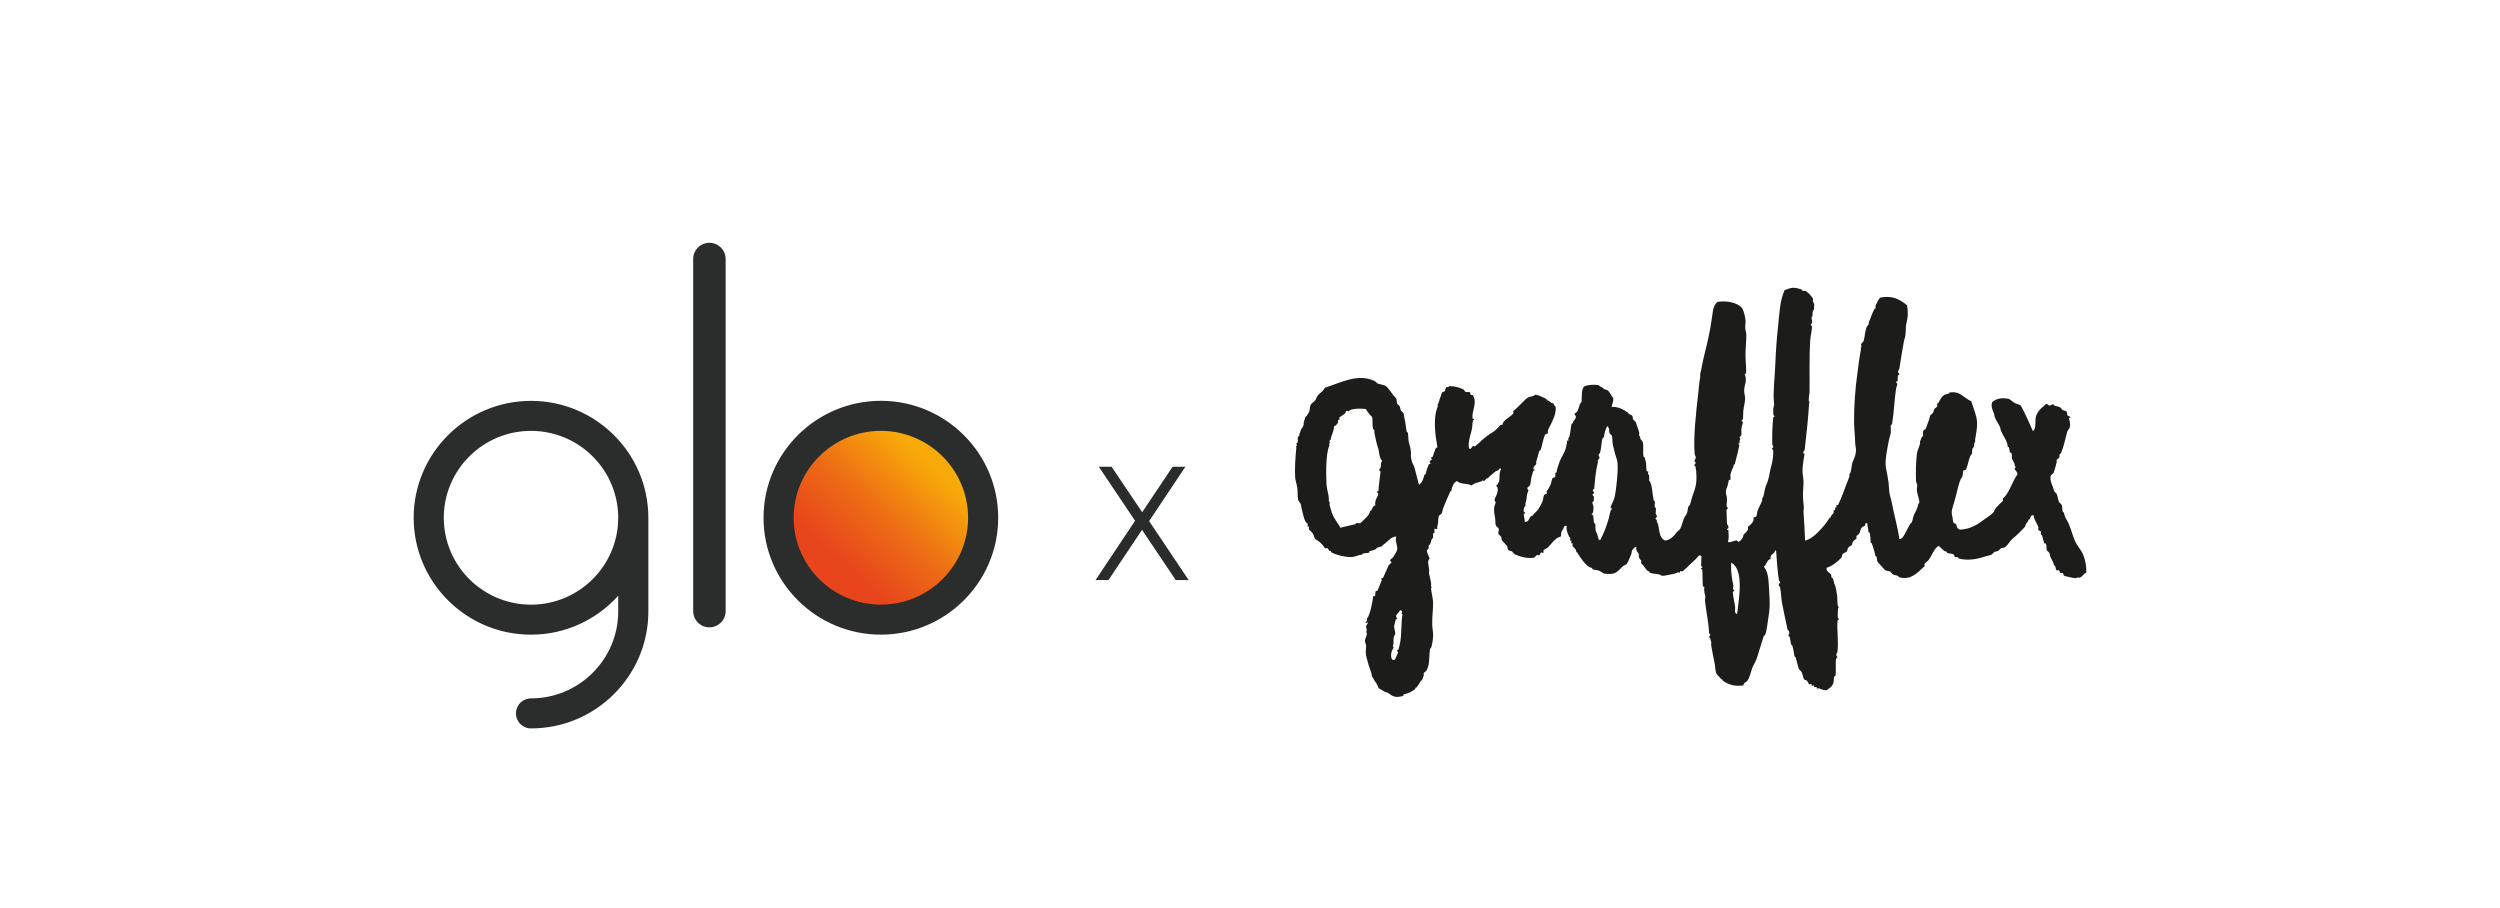 <svg width="556" height="202" viewBox="0 0 556 202" fill="none" xmlns="http://www.w3.org/2000/svg">
<mask id="mask0_2504_1733" style="mask-type:alpha" maskUnits="userSpaceOnUse" x="0" y="0" width="556" height="202">
<rect width="556" height="202" fill="white"/>
</mask>
<g mask="url(#mask0_2504_1733)">
<path d="M264.354 129H261.474L253.986 117.84L246.534 129H243.654L252.438 115.824L244.374 103.8H247.218L254.022 113.916L260.79 103.8H263.634L255.57 115.896L264.354 129Z" fill="#2A2C2C"/>
<path d="M215.651 113.874C215.64 113.842 215.635 113.815 215.624 113.783C215.635 113.148 215.533 112.512 215.426 111.887C214.52 106.776 212.028 102.606 207.923 99.407C206.492 98.296 204.943 97.372 203.228 96.752C202.761 96.512 202.274 96.336 201.759 96.224C201.555 96.122 201.352 96.047 201.121 96.042C200.955 95.935 200.762 95.919 200.575 95.882C200.221 95.893 199.926 95.642 199.572 95.674C199.278 95.567 198.972 95.529 198.661 95.508C198.57 95.508 198.479 95.497 198.388 95.492C198.174 95.465 197.959 95.433 197.75 95.407C197.482 95.348 197.209 95.305 196.936 95.332C196.78 95.321 196.63 95.311 196.48 95.3C196.48 95.273 196.475 95.246 196.48 95.22H195.108C195.108 95.22 195.108 95.273 195.108 95.3C195.081 95.311 195.049 95.316 195.022 95.326C194.652 95.305 194.283 95.305 193.924 95.407C193.527 95.46 193.125 95.455 192.734 95.54C192.675 95.54 192.616 95.556 192.552 95.583C192.332 95.567 192.123 95.61 191.919 95.69C191.539 95.727 191.169 95.807 190.81 95.946C190.493 95.983 190.188 96.064 189.904 96.202C189.427 96.304 188.971 96.459 188.543 96.678C188.092 96.8 187.669 96.987 187.267 97.222C186.892 97.34 186.554 97.527 186.233 97.751C186.093 97.762 185.986 97.842 185.89 97.927C185.82 97.943 185.74 97.933 185.707 98.023C185.616 98.088 185.52 98.152 185.429 98.21C185.311 98.232 185.214 98.29 185.145 98.387C185.118 98.381 185.096 98.387 185.075 98.403C184.952 98.488 184.834 98.579 184.711 98.664C184.673 98.691 184.636 98.718 184.598 98.744C184.48 98.766 184.394 98.83 184.325 98.926C184.196 98.921 184.126 99.001 184.062 99.097C183.703 99.337 183.349 99.588 183.049 99.898C182.647 100.165 182.315 100.512 181.972 100.843C181.763 101.057 181.554 101.27 181.345 101.484C181.27 101.57 181.195 101.655 181.12 101.74C181.039 101.772 180.98 101.831 180.959 101.917C180.728 102.093 180.525 102.296 180.402 102.563C180.091 102.862 179.855 103.214 179.619 103.572C179.233 104.053 178.896 104.571 178.611 105.121C178.311 105.548 178.086 106.013 177.883 106.483C177.674 106.825 177.523 107.188 177.389 107.567C177.223 107.85 177.127 108.165 177.046 108.485C176.854 108.918 176.72 109.367 176.612 109.826C176.575 109.842 176.537 109.863 176.494 109.895C176.312 110.216 176.28 110.584 176.184 110.937C175.937 111.861 175.969 112.822 175.851 113.762V114.034V116.218V116.491C175.942 116.982 175.905 117.479 175.969 117.97C176.243 120.047 176.88 122.018 177.797 123.898C179.062 126.504 180.862 128.694 183.087 130.541C185.482 132.523 188.216 133.821 191.233 134.558C192.15 134.782 193.087 134.841 194.015 134.958H194.652H195.381H196.201H196.839H197.295H197.386C197.729 134.782 198.125 134.867 198.479 134.755C199.004 134.712 199.519 134.616 200.033 134.483C200.66 134.365 201.277 134.221 201.872 133.981C202.279 133.895 202.665 133.746 203.045 133.575C203.26 133.484 203.474 133.399 203.689 133.308C203.748 133.281 203.812 133.249 203.871 133.222C204.048 133.18 204.225 133.137 204.326 132.966C204.632 132.902 204.878 132.72 205.141 132.576C205.58 132.448 205.945 132.17 206.325 131.925C206.69 131.732 207.033 131.508 207.338 131.236C207.515 131.204 207.537 130.99 207.697 130.942C207.789 130.878 207.88 130.814 207.971 130.75C208.024 130.766 208.057 130.739 208.067 130.691V130.686C208.067 130.686 208.067 130.686 208.067 130.691C208.153 130.622 208.244 130.552 208.33 130.488C208.394 130.408 208.459 130.328 208.523 130.242C208.592 130.232 208.673 130.253 208.71 130.162C208.764 130.114 208.818 130.061 208.877 130.013C208.968 129.991 209.027 129.938 209.064 129.858C209.252 129.799 209.252 129.559 209.429 129.484C209.734 129.313 209.959 129.057 210.163 128.779C210.554 128.453 210.87 128.064 211.16 127.647C211.497 127.337 211.765 126.969 211.98 126.568C212.274 126.29 212.462 125.943 212.655 125.596C212.832 125.377 212.982 125.137 213.084 124.87C213.271 124.608 213.432 124.336 213.529 124.026C213.732 123.722 213.893 123.396 213.99 123.043C214.209 122.675 214.359 122.274 214.467 121.858C214.665 121.554 214.676 121.18 214.799 120.849C214.863 120.614 214.927 120.373 214.992 120.138C215.099 119.903 215.169 119.663 215.169 119.401C215.335 119.182 215.211 118.894 215.329 118.664C215.329 118.606 215.34 118.547 215.345 118.488C215.469 118.162 215.485 117.821 215.512 117.479C215.549 117.148 215.635 116.817 215.603 116.48C215.613 116.421 215.624 116.363 215.635 116.304H215.672H215.71V115.85V113.847C215.71 113.847 215.656 113.847 215.63 113.847L215.651 113.874ZM215.619 115.882C215.619 115.877 215.619 115.866 215.619 115.855C215.624 115.861 215.63 115.871 215.64 115.877H215.624L215.619 115.882Z" fill="url(#paint0_linear_2504_1733)"/>
<path d="M161.384 135.912V57.599C161.384 55.613 159.771 54 157.766 54C155.762 54 154.165 55.613 154.165 57.599V135.912C154.165 137.909 155.778 139.522 157.766 139.522C159.755 139.522 161.384 137.904 161.384 135.912Z" fill="#2B2D2D"/>
<path d="M118.095 134.475C107.403 134.475 98.699 125.808 98.699 115.154C98.699 104.499 107.403 95.826 118.095 95.826C128.788 95.826 137.491 104.499 137.491 115.154C137.491 125.808 128.793 134.475 118.095 134.475ZM144.191 115.154C144.191 100.814 132.486 89.151 118.095 89.151C103.705 89.151 92 100.814 92 115.154C92 129.493 103.705 141.151 118.095 141.151C125.797 141.151 132.705 137.797 137.491 132.494V135.992C137.491 146.646 128.788 155.319 118.095 155.319C116.241 155.319 114.746 156.814 114.746 158.657C114.746 160.499 116.241 162 118.095 162C132.486 162 144.196 150.331 144.196 135.992V115.154H144.191Z" fill="#2B2D2D"/>
<path d="M195.905 134.47C185.212 134.47 176.509 125.797 176.509 115.148C176.509 104.499 185.207 95.821 195.905 95.821C206.602 95.821 215.301 104.494 215.301 115.148C215.301 125.802 206.602 134.47 195.905 134.47ZM195.905 89.14C181.514 89.14 169.809 100.804 169.809 115.148C169.809 129.493 181.514 141.146 195.905 141.146C210.295 141.146 222 129.487 222 115.148C222 100.809 210.295 89.14 195.905 89.14Z" fill="#2B2D2D"/>
<path fill-rule="evenodd" clip-rule="evenodd" d="M310.475 119.31C309.143 119.481 308.58 120.584 307.502 121.251C307.348 121.357 307.547 121.522 307.208 121.527C307.208 121.527 306.395 121.733 306.34 121.788C305.941 122.049 306.076 122.195 305.427 122.35C305.447 122.35 304.559 122.576 304.559 122.591C304.529 122.621 304.569 122.862 304.549 122.887C304.051 123.052 303.527 122.977 303.073 123.118C302.973 123.133 303.063 123.388 302.769 123.388C302.07 123.398 301.437 123.885 300.429 123.89C299.058 123.89 297.257 123.454 296.105 122.852C295.975 122.766 296.16 122.561 295.815 122.546C295.456 122.511 295.476 122.089 295.277 121.944C295.187 121.858 294.778 122.009 294.693 121.924C294.334 121.422 293.96 120.93 293.306 120.409C293.047 120.193 292.643 120.037 292.443 119.787C292.259 119.536 292.229 119.034 291.915 118.588C291.695 118.247 291.286 118.026 291.097 117.69C291.012 117.569 291.196 117.173 291.107 117.108C291.057 117.073 290.817 117.128 290.802 117.098C290.762 116.987 290.892 116.566 290.832 116.496C290.568 116.265 290.473 116.235 290.289 115.889C289.994 115.417 289.8 114.218 289.52 113.245C289.416 112.974 289.406 112.448 289.256 112.056C289.126 111.685 288.782 111.565 288.697 111.153C288.523 110.26 288.652 109.428 288.523 108.525C288.403 107.712 288.069 106.799 288.044 106.147C287.914 104.276 288.094 101.712 288.293 99.731C288.293 99.656 288.253 99.199 288.313 99.154C288.692 98.858 288.253 99.034 288.338 98.557C288.338 98.557 288.603 98.492 288.633 98.276C288.648 97.925 288.578 97.469 288.682 97.118C288.682 97.062 288.947 97.102 288.962 96.842C288.982 96.766 288.957 96.626 288.982 96.551C289.101 96.255 289.186 96.084 289.296 95.668C289.381 95.372 289.76 95.066 289.924 94.529C289.979 94.353 289.9 94.138 289.954 93.952C290.019 93.681 290.149 93.23 290.304 92.803C290.368 92.532 290.533 92.643 290.593 92.522C290.757 92.141 291.082 91.9 291.226 91.374C291.346 90.902 291.201 90.521 291.571 89.934C291.71 89.663 292.279 89.347 292.463 89.081C292.763 88.695 292.842 88.228 293.082 87.948C293.601 87.325 294.404 86.954 294.613 86.247C297.93 85.209 301.846 83.036 305.427 84.622C305.612 84.677 305.816 84.797 306.001 84.943C306.066 84.978 306.3 85.249 306.28 85.249C306.934 85.535 307.792 85.535 308.28 85.906C308.65 86.157 309.473 87.381 309.961 88.013C310.086 88.178 310.4 88.429 310.49 88.625C310.73 88.971 310.535 89.407 310.745 89.788C310.889 90.019 311.154 90.115 311.303 90.4C311.428 90.651 311.408 90.967 311.563 91.293C311.632 91.449 312.076 91.755 312.136 91.885C312.281 92.362 312.256 92.713 312.356 93.074C312.6 93.802 312.6 94.83 312.85 96.019C312.85 96.019 313.089 96.129 313.114 96.315C313.239 96.892 313.159 97.569 313.328 98.367C313.378 98.637 313.493 98.878 313.583 99.249C313.663 99.576 313.777 100.077 313.807 101.025C313.807 101.201 313.752 101.422 313.787 101.602C313.852 101.893 313.907 102.355 314.027 102.781C314.087 102.947 314.451 103.513 314.58 103.99C314.935 105.344 315.244 106.598 315.578 107.817C316.476 107.231 316.546 106.212 316.84 105.525C316.89 105.405 317.119 105.565 317.139 105.254C317.189 104.632 317.464 104.045 317.793 103.232C317.783 103.258 318.321 103.122 318.107 102.952C317.533 102.47 318.666 102.319 318.426 102.079C317.813 101.547 318.681 101.988 318.755 101.226C318.755 101.106 318.965 100.569 319.07 100.353C319.254 99.937 319.189 99.555 319.688 99.5C319.214 96.826 318.651 93.064 319.738 90.456C319.788 90.345 319.688 89.924 319.768 89.864C320.052 89.643 320.047 88.906 320.416 88.143C320.471 87.993 320.581 87.446 320.751 87.27C320.86 87.11 321.215 87.12 321.309 86.999C321.529 86.739 321.414 86.312 321.648 86.136C321.828 85.986 322.287 86.247 322.242 85.876C323.549 85.851 324.452 86.157 325.409 86.573C325.554 86.628 325.853 87.135 325.958 87.185C326.213 87.275 326.622 87.09 326.841 87.215C327.001 87.3 326.981 87.697 327.11 87.807C327.295 87.942 327.739 87.727 327.659 88.123C328.542 89.849 327.335 91.138 327.47 93.069C327.47 93.024 327.968 93.235 327.784 93.375C327.405 93.641 327.534 94.118 327.395 95.111C327.21 96.52 326.487 97.85 326.671 99.475C326.861 100.458 327.405 99.29 327.554 99.224C327.659 99.169 328.033 99.335 328.128 99.244C328.372 98.969 328.427 98.893 328.727 98.678C329.051 98.467 329.29 98.121 329.634 97.835C330.193 97.378 330.667 96.992 331.435 96.45C331.719 96.255 332.044 96.134 332.323 95.903C332.667 95.612 332.936 95.306 333.226 95.056C333.485 94.84 333.545 94.379 334.139 94.509C334.233 93.375 335.75 92.909 336.548 91.976C336.618 91.875 336.463 91.464 336.578 91.394C337.146 90.967 337.969 90.12 338.663 89.432C339.69 88.429 339.561 88.374 341.052 88.058C341.172 88.033 341.441 87.777 341.356 87.777C342.06 87.807 343.092 88.289 343.93 88.75C344.08 88.845 343.885 89.021 344.219 89.061C344.633 89.106 344.828 89.648 345.357 89.693C345.691 89.698 345.521 90.325 345.905 90.295C346.1 90.852 345.95 91.519 345.841 92.051C345.686 92.773 345.427 93.139 345.192 93.766C344.913 94.484 344.454 95.096 344.239 95.783C344.214 95.934 344.309 96.24 344.214 96.36C344.155 96.48 343.666 96.561 343.636 96.636C343.162 97.694 343.017 98.948 342.628 100.092C342.628 100.147 342.389 100.193 342.304 100.378C342.119 101.06 341.95 101.803 341.656 102.691C341.611 102.791 341.705 103.222 341.641 103.263C341.416 103.448 341.047 103.804 341.022 104.13C340.977 104.472 341.276 104.326 341.286 104.436C341.361 104.798 341.012 104.587 341.002 104.717C340.872 105.164 340.763 105.47 340.663 105.861C340.458 106.583 340.458 107.276 340.284 107.893C340.254 108.033 339.7 108.404 339.69 108.47C339.62 108.801 339.95 109.062 339.95 109.062C339.89 109.312 339.695 109.528 339.63 109.934C339.486 110.737 339.521 111.168 339.256 111.961C339.226 112.051 339.296 112.483 339.241 112.538C338.927 112.749 338.862 113.145 338.887 113.707C338.917 113.988 339.186 113.917 339.186 114.003C339.226 114.294 338.862 114.254 338.872 114.284C338.902 114.961 339.132 115.442 339.102 116.049C340.259 116.19 339.925 114.74 340.887 114.665C341.142 114.143 341.695 113.857 342.114 113.255C342.289 112.974 342.813 112.122 343.047 111.525C343.222 111.098 343.212 110.486 343.396 110.085C343.471 109.909 343.89 109.934 343.985 109.804C344.055 109.699 343.9 109.297 344.01 109.212C344.15 109.117 344.768 108.068 344.948 107.491C345.062 107.075 345.077 106.759 345.277 106.358C345.357 106.207 345.811 106.182 345.88 106.062C346 105.831 345.806 105.45 345.905 105.209C345.95 105.089 346.165 105.219 346.21 104.913C346.275 104.311 346.534 103.538 346.878 102.61C347.217 101.738 347.806 100.9 348.135 100.027C348.275 99.641 348.33 99.009 348.484 98.572C348.544 98.482 348.439 98.046 348.504 97.99C348.559 97.97 348.779 98.046 348.808 98.01C348.848 97.9 348.739 97.499 348.828 97.424C349.267 97.107 349.247 95.306 349.512 94.238C349.552 94.163 349.811 94.228 349.831 93.957C349.866 93.466 350.559 93.32 350.469 92.527C350.469 92.462 350.036 92.166 350.205 91.925C351.238 91.655 351.013 89.969 351.746 89.362C351.831 88.028 351.642 86.372 352.46 85.861C353.343 85.565 354.719 85.459 355.682 85.71C355.722 85.71 355.712 85.971 355.941 86.001C356.39 86.036 356.56 86.583 357.079 86.643C357.917 86.708 358.131 87.857 358.765 88.464C358.894 89.412 358.52 89.799 358.405 90.501C359.837 90.39 361.009 91.048 362.127 91.81C362.286 91.905 362.062 92.081 362.396 92.116C362.471 92.116 362.945 92.377 362.99 92.437C363.199 92.688 363.054 93.019 363.234 93.31C363.399 93.561 363.648 93.586 363.808 93.922C363.982 94.358 364.132 94.925 364.311 95.407C364.441 95.693 364.481 95.888 364.576 96.29C364.606 96.4 364.481 96.822 364.546 96.872C364.785 97.067 364.75 97.118 364.805 97.469C364.895 97.85 365.259 97.97 365.369 98.367C365.578 99.32 365.324 100.514 365.528 101.577C365.558 101.647 365.808 101.632 365.813 101.883C365.823 102.054 365.977 102.505 366.057 102.766C366.132 103.032 366.107 104.687 366.272 104.828C366.297 104.853 366.561 104.818 366.576 104.838C366.611 104.958 366.451 105.349 366.546 105.425C366.81 105.67 366.775 105.831 366.785 106.323C366.81 106.393 366.741 106.829 366.77 106.879C367.449 107.511 367.489 109.97 367.778 111.304C367.798 111.389 368.042 111.359 368.062 111.63C368.062 111.991 367.953 112.402 368.027 112.789C368.027 112.829 368.287 112.854 368.277 113.1C368.277 113.481 368.227 113.867 368.227 114.259C368.277 114.499 368.511 114.555 368.506 114.856C368.491 115.086 368.152 115.126 368.182 115.432C368.197 115.468 368.466 115.488 368.476 115.748C368.476 116.205 368.646 116.26 368.746 116.606C369.085 117.905 368.945 119.621 370.332 120.218C371.569 120.083 372.367 119.084 373.015 118.247C373.155 118.091 373.544 117.84 373.634 117.69C374.003 117.048 374.193 116.049 374.597 115.101C374.771 114.71 375.076 114.489 375.235 113.948C375.375 113.466 375.295 113.15 375.579 112.508C375.609 112.418 375.824 112.453 375.864 112.212C376.063 111.61 376.258 110.662 376.552 109.899C376.976 108.761 377.4 107.587 377.27 105.555C377.24 104.778 377.255 104.667 377.076 103.794C377.031 103.644 376.771 103.468 376.796 103.488C376.776 103.263 377.126 103.207 377.106 102.921C377.086 102.751 376.831 102.55 376.831 102.62C376.866 102.179 377.151 102.084 377.151 101.738C377.151 101.522 376.911 101.236 376.891 100.865C376.557 97.353 377.265 91.078 377.694 87.451C377.839 86.207 377.889 85.038 378.113 83.969C378.183 83.674 378.063 83.337 378.138 83.087C378.248 82.831 378.353 82.214 378.517 81.341C378.642 80.674 378.936 79.269 379.231 78.155C379.555 76.801 379.914 75.427 380.268 73.505C380.423 72.738 380.508 71.945 380.657 71.193C380.932 69.808 380.792 68.138 381.964 67.134C384.094 66.798 386.473 67.335 387.451 68.529C387.735 68.935 388.059 70.114 388.204 71.193C388.264 71.694 388.099 72.296 388.134 72.948C388.174 73.42 388.379 73.992 388.379 74.408C388.399 75.948 388.199 77.473 388.199 78.793C388.199 80.343 388.384 81.552 388.339 82.896C388.329 83.227 388.064 83.061 388.045 83.182C388.02 83.332 388.329 83.834 388.274 84.647C388.204 85.314 387.93 86.001 387.905 86.683C387.855 87.476 388.114 87.852 388.114 88.735C388.099 89.447 387.81 90.466 387.715 91.354C387.665 91.89 387.695 92.487 387.65 93.109C387.635 93.315 387.291 93.405 387.341 93.671C387.381 93.757 387.66 93.661 387.616 93.977C387.591 94.293 387.386 94.579 387.276 95.417C387.241 95.628 387.376 96.761 387.221 96.882C387.192 96.912 386.723 97.283 386.907 97.439C387.221 97.709 386.982 97.604 386.887 98.035C386.857 98.131 386.917 98.572 386.867 98.622C386.837 98.627 386.573 98.602 386.573 98.602C386.563 98.813 386.847 98.963 386.847 98.908C386.658 99.897 386.448 100.83 386.179 101.808C386.039 102.199 385.974 102.776 385.805 103.263C385.78 103.348 385.54 103.263 385.531 103.533C385.531 103.619 385.531 103.754 385.511 103.819C385.371 104.135 385.037 104.692 384.842 105.555C384.797 105.781 384.952 106.598 384.812 106.734C384.782 106.744 384.513 106.699 384.513 106.719C384.378 107.2 384.318 107.752 384.174 108.159C384.009 108.61 383.884 108.811 383.84 109.327C383.79 109.829 384.034 110.286 384.069 110.787C384.144 111.429 383.974 112.001 384.004 112.533C384.014 112.789 384.308 112.839 384.269 113.145C384.269 113.11 383.989 113.23 383.979 113.426C383.989 113.16 384.014 116.516 384.134 116.651C384.338 116.827 384.458 117.093 384.393 117.514C384.393 117.479 383.914 117.645 384.089 117.815C384.114 117.83 384.388 117.815 384.388 117.825C384.433 118.723 384.568 119.671 384.289 120.449C384.498 120.95 386.079 119.977 386.324 120.238C386.733 120.695 386.867 120.489 387.506 119.711C387.685 119.486 387.645 119.089 387.835 118.839C388.089 118.553 388.473 118.372 388.763 117.705C388.778 117.61 388.688 117.188 388.778 117.123C389.007 116.967 389.825 116.335 389.985 115.708C390.035 115.568 389.935 115.247 390 115.131C390.075 115.031 390.568 114.936 390.608 114.85C390.803 114.399 390.753 113.847 390.943 113.406C391.222 112.784 391.576 112.127 391.895 111.389C391.945 111.289 391.85 110.883 391.92 110.817C392.289 110.531 392.289 109.648 392.594 108.495C392.723 107.983 393.072 107.336 393.227 106.774C393.546 105.67 393.601 104.677 393.95 103.579C394.115 102.992 394.444 101.482 394.369 100.087C394.369 100.087 394.09 99.997 394.1 99.791C394.11 99.566 394.399 99.475 394.399 99.505C394.384 99.254 394.14 99.049 394.15 98.612C394.12 96.837 394.15 94.785 394.374 92.788C394.374 92.748 394.714 92.758 394.674 92.492C394.659 92.452 394.374 92.462 394.404 92.191C394.424 91.7 394.265 91.088 394.464 90.446C394.649 89.784 394.584 90.29 394.514 89.277C394.31 87.12 394.724 83.724 394.823 81.115C394.933 78.16 395.147 75.351 395.437 72.647C395.751 69.638 395.836 66.823 396.908 64.511C397.647 64.315 398.006 64.039 398.659 64.004C399.437 63.969 399.996 64.165 400.679 64.375C400.729 64.375 400.789 64.626 400.959 64.681C401.143 64.737 401.393 64.636 401.542 64.701C401.956 64.887 402.999 65.905 403.228 66.517C403.278 66.628 403.108 67.039 403.198 67.104C403.438 67.315 403.542 67.761 403.438 68.273C403.438 68.373 403.483 68.815 403.423 68.85C403.128 69.091 403.173 69.256 403.103 69.723C403.093 69.818 403.138 70.285 403.083 70.325C402.664 70.631 402.999 70.696 403.029 71.775C403.029 71.795 402.669 72.091 402.704 72.341C402.704 72.362 402.984 72.422 402.994 72.647C403.014 73.29 402.66 74.569 402.575 75.853C402.35 79.871 402.495 83.162 402.44 87.245C402.43 87.431 402.116 89.086 402.35 89.297C402.719 89.633 402.35 89.382 402.345 89.583C402.181 92.603 401.807 96.159 401.363 100.067C401.323 100.298 401.028 100.348 401.028 100.634C401.053 100.805 401.323 101.025 401.333 100.94C401.233 101.738 400.889 103.197 400.869 104.727C400.889 105.56 401.088 106.323 401.103 107.065C401.123 108.179 400.944 109.212 400.974 110.27C400.984 111.058 401.083 111.79 401.163 112.608C401.193 113.11 401.063 113.601 401.113 114.088C401.233 115.432 401.363 118.196 401.457 120.233C403.158 119.792 404.465 118.247 405.667 116.892C406.156 116.335 406.396 115.889 406.889 115.182C406.999 115.026 407.154 115.237 407.179 114.911C407.204 114.605 407.648 114.334 407.817 114.053C407.852 113.953 407.722 113.531 407.832 113.456C407.842 113.441 408.111 113.511 408.131 113.466C408.186 113.376 408.052 112.954 408.151 112.889C408.176 112.849 408.411 112.944 408.421 112.889C408.476 112.794 408.361 112.387 408.451 112.332C408.486 112.287 408.725 112.372 408.745 112.342C409.713 110.506 410.396 108.209 411.304 105.991C411.349 105.881 411.254 105.48 411.324 105.405C411.798 105.063 411.688 103.734 412.002 102.806C412.172 102.36 412.965 100.93 412.725 99.621C412.636 99.219 412.546 98.356 412.541 97.283C412.471 96.149 412.356 95.091 412.341 94.062C412.321 90.285 412.591 86.438 413.095 82.971C413.324 81.155 413.543 79.374 413.878 77.734C413.878 77.639 413.808 77.202 413.898 77.157C414.297 76.841 413.738 77.007 413.918 76.57C414.037 76.179 414.416 76.124 414.506 75.717C414.81 74.604 414.671 73.886 415.229 72.537C415.244 72.472 415.474 72.457 415.519 72.246C415.663 71.8 415.668 71.524 415.863 71.102C415.973 70.816 416.077 70.631 416.197 70.225C416.262 69.964 416.556 69.397 416.836 68.775C416.865 68.704 417.055 68.74 417.115 68.504C417.17 68.338 417.065 68.088 417.145 67.912C417.409 67.3 417.718 66.763 418.088 66.206C420.666 65.65 422.407 66.447 424.128 67.897C424.387 69.417 424.353 70.571 423.968 71.98C423.754 72.783 423.983 74.213 423.544 75.472C423.455 75.733 423.35 76.344 423.2 77.227C423.076 77.849 423.006 78.426 422.801 79.55C422.682 80.162 422.657 80.754 422.432 81.883C422.332 82.319 422.148 82.379 422.098 82.735C422.098 82.755 422.477 83.087 422.377 83.337C422.322 83.448 422.108 83.337 422.078 83.628C422.028 83.99 422.078 84.391 422.028 84.797C422.028 84.722 421.529 84.912 421.724 85.083C422.213 85.494 421.814 85.615 421.669 86.533C421.285 89.171 421.24 91.69 420.781 94.388C420.781 94.388 420.517 94.464 420.497 94.669C420.442 95.196 420.656 95.994 420.412 96.701C420.237 97.168 419.913 98.672 419.714 99.897C419.434 101.577 419.165 102.906 419.534 104.567C419.609 104.888 419.863 106.262 420.003 107.221C420.113 108.003 420.088 108.801 420.198 109.553C420.317 110.306 420.572 110.983 420.706 111.625C421.225 114.494 422.028 117.093 422.417 119.882C423.165 119.902 423.51 118.899 423.929 118.191C424.218 117.735 424.452 117.088 424.861 116.476C424.941 116.386 425.166 116.185 425.166 116.185C425.435 115.678 425.445 114.755 425.839 114.153C425.959 113.978 426.298 113.325 426.467 112.734C426.652 112.187 426.467 112.207 426.812 111.861C427.051 111.66 426.413 109.894 426.318 109.217C426.248 108.756 426.443 108.244 426.378 107.767C426.328 107.496 426.128 107.301 426.118 106.879C426.063 104.938 426.073 102.671 426.348 100.749C426.448 100.142 426.787 99.505 427.001 98.728C427.066 98.542 426.981 98.326 427.031 98.141C427.106 97.88 427.271 97.659 427.36 97.278C427.44 97.032 427.62 97.092 427.67 96.997C427.784 96.656 427.58 96.169 427.715 95.838C427.789 95.623 428.178 95.588 428.318 95.281C428.562 94.705 428.727 94.067 428.952 93.546C429.091 93.25 429.111 92.783 429.291 92.392C429.39 92.196 429.805 91.981 429.899 91.825C430.054 91.594 430.044 91.248 430.214 90.962C430.333 90.767 430.742 90.566 430.817 90.406C430.907 90.275 430.797 89.969 430.842 89.819C430.942 89.533 431.091 89.673 431.146 89.533C431.376 89.096 431.61 88.575 432.069 88.113C432.443 87.762 432.523 87.742 433.271 87.586C433.476 87.541 433.526 87.29 433.575 87.3C436.02 86.884 436.648 88.489 438.419 89.242C438.918 90.942 439.636 92.387 439.701 93.967C439.756 95.211 439.511 96.24 439.267 97.754C439.247 97.83 439.312 98.281 439.247 98.331C438.888 98.582 439.212 99.204 438.903 99.485C438.643 99.746 438.658 99.846 438.583 100.358C438.569 100.443 438.628 100.895 438.569 100.93C437.955 101.386 437.706 103.328 437.267 104.396C437.212 104.542 436.733 104.552 436.663 104.662C436.434 105.129 436.673 105.615 436.329 106.107C435.591 107.185 435.232 109.724 434.643 111.585C434.224 113.004 433.83 113.682 434.244 115.086C434.289 115.302 434.319 115.959 434.473 116.26C434.553 116.396 435.002 116.481 435.047 116.591C435.217 116.992 435.137 117.559 435.89 117.79C438.155 117.735 439.92 116.601 441.501 115.377C441.98 115.006 443.532 114.143 443.601 113.401C443.606 113.195 444.22 112.683 444.544 112.267C444.729 112.006 445.243 111.68 445.427 111.414C445.502 111.339 445.357 110.923 445.447 110.847C446.724 109.899 447.452 107.306 448.545 105.711C449.053 105.209 447.896 104.336 448.026 104.216C448.52 103.87 448.081 103.824 448.056 103.353C448.056 103.102 447.752 102.565 447.532 102.154C447.343 101.853 447.547 100.965 447.298 100.694C447.273 100.654 447.023 100.704 447.023 100.674C446.889 100.107 446.914 99.912 446.779 99.495C446.734 99.36 446.495 99.505 446.495 99.189C446.475 98.592 446.086 97.785 445.686 97.118C445.622 96.972 444.908 95.793 444.898 95.337C444.898 95.056 444.604 94.549 444.355 94.148C444.265 93.997 443.557 92.828 443.557 92.357C443.557 91.885 442.569 90.521 443.078 89.412C444.035 88.57 445.302 88.449 446.614 88.68C447.113 88.765 447.522 89.327 448.016 89.598C448.575 89.894 449.203 89.949 449.457 90.25C450.445 92.031 451.268 93.992 452.146 95.913C453.024 95.036 452.435 93.481 452.854 92.432C453.194 91.599 453.632 91.028 454.391 90.436C454.49 90.35 454.919 89.904 454.989 89.869C455.413 89.728 455.503 90.195 455.847 90.205C456.097 90.225 456.306 89.854 456.735 89.944C456.69 89.934 456.87 90.21 457.009 90.255C457.423 90.37 457.738 90.375 458.147 90.591C458.351 90.676 458.556 91.093 458.715 91.183C459.025 91.374 459.334 91.278 459.578 91.529C459.808 91.75 459.638 92.126 459.833 92.402C459.887 92.487 460.366 92.643 460.411 92.718C460.526 93.034 460.137 92.894 460.102 92.999C460.102 92.999 460.556 94.188 460.311 95.061C460.227 95.352 459.813 95.663 459.693 96.215C459.264 97.81 458.975 99.39 458.346 100.83C458.301 100.915 458.112 100.875 458.047 101.111C457.987 101.301 458.087 101.537 458.022 101.687C457.947 101.883 457.478 102.124 457.423 102.254C457.334 102.415 457.463 102.671 457.398 102.841C457.324 103.072 457.049 104.296 456.715 105.154C456.68 105.314 456.141 105.61 456.116 105.721C455.817 106.629 456.256 107.542 456.59 108.364C456.69 108.605 456.71 108.951 456.86 109.247C456.955 109.433 457.339 109.709 457.403 109.859C457.633 110.361 457.668 111.058 457.927 111.625C458.022 111.836 458.401 112.071 458.486 112.247C458.76 112.784 458.546 112.889 458.725 113.702C458.795 113.998 458.945 113.857 459.005 113.998C459.099 114.249 459.119 114.595 459.254 114.891C459.488 115.427 459.853 115.919 460.052 116.396C460.87 118.352 460.98 119.526 461.918 121.141C462.042 121.347 462.431 121.919 462.741 122.355C463.414 123.238 464.077 125.325 463.993 127.371C463.424 127.507 463.224 128.214 462.511 128.485C462.396 128.51 461.997 128.385 461.928 128.465C461.768 128.641 461.429 128.605 460.491 128.41C459.957 128.279 459.279 128.154 459.049 128.039C458.91 128.004 458.885 127.527 458.77 127.452C458.635 127.371 458.326 127.527 458.187 127.427C458.087 127.351 458.042 126.87 457.922 126.84C457.832 126.775 457.423 126.905 457.349 126.82C457.219 126.649 457.154 126.097 457.089 125.937C457.044 125.811 456.86 125.877 456.795 125.616C456.675 125.014 456.346 124.602 456.002 123.85C455.887 123.579 455.897 123.258 455.752 122.942C455.648 122.771 455.269 122.485 455.174 122.345C455.114 122.134 455.214 121.111 454.964 120.86C454.919 120.86 454.69 120.905 454.665 120.86C454.411 120.243 454.361 119.616 454.141 119.084C454.091 118.964 453.942 119.039 453.877 118.778C453.847 118.638 453.987 118.332 453.897 118.191C453.827 118.081 453.378 117.976 453.328 117.885C453.253 117.725 453.378 117.469 453.353 117.304C453.228 116.777 452.336 115.533 452.276 114.61C451.617 114.399 451.607 115.151 451.388 115.462C451.263 115.623 451.113 115.417 451.094 115.743C451.034 116.165 450.495 116.345 450.455 116.887C450.415 117.258 449.627 117.87 449.238 118.307C448.734 118.894 448.071 119.355 447.417 119.967C446.899 120.489 446.49 121.277 445.911 121.703C445.662 121.858 445.267 121.808 445.028 121.944C444.834 122.054 444.594 122.4 444.424 122.501C444.16 122.666 443.886 122.601 443.562 122.761C443.347 122.862 443.098 123.253 442.943 123.338C442.469 123.554 441.806 123.639 441.182 123.86C439.94 124.271 437.691 124.788 435.641 124.216C435.641 124.216 435.516 123.955 435.346 123.91C435.202 123.865 434.897 123.965 434.778 123.89C434.648 123.805 434.608 123.348 434.498 123.313C434.034 123.042 433.421 123.153 433.067 122.957C432.897 122.857 433.107 122.661 432.777 122.661C432.189 122.576 431.7 121.733 431.101 121.397C430.094 122.099 429.725 123.429 428.932 124.527C428.767 124.778 428.273 125.089 428.024 125.39C427.944 125.485 428.114 125.882 428.009 125.957C426.891 126.81 425.255 129.218 422.397 128.38C422.168 128.305 422.188 128.089 422.113 128.069C421.719 127.938 421.365 127.938 420.971 127.738C420.691 127.572 420.587 127.246 420.412 127.136C420.033 126.915 419.614 127.035 419.27 126.8C419.02 126.634 418.502 125.967 418.147 125.586C418.028 125.445 417.674 125.094 417.589 124.979C417.364 124.617 417.504 124.191 417.324 123.8C417.265 123.634 417.05 123.82 417.065 123.484C417.07 123.123 416.496 121.593 416.297 120.83C416.267 120.725 416.023 120.805 416.023 120.544C416.018 119.822 415.993 119.39 415.813 118.457C415.788 118.402 415.539 118.442 415.519 118.176C415.519 117.258 415.294 117.404 415.304 116.411C414.711 116.15 414.91 116.757 414.696 116.972C414.591 117.083 414.212 117.123 414.122 117.238C413.698 117.76 413.738 118.267 413.484 118.658C413.379 118.864 412.97 119.074 412.865 119.225C412.83 119.325 412.95 119.757 412.85 119.817C412.511 120.088 412.007 120.298 411.942 120.95C411.912 121.397 411.374 121.367 411.049 121.803C410.84 122.074 410.92 122.405 410.705 122.666C410.506 122.892 409.992 122.952 409.812 123.208C409.613 123.484 409.728 123.855 409.478 124.076C408.565 125.024 407.443 125.897 406.216 126.288C406.081 127.427 407.408 127.206 407.303 128.375C407.852 128.585 407.752 129.534 408.101 130.146C408.256 130.426 408.491 131.846 408.59 132.513C408.62 132.689 408.61 134.69 408.805 134.861C409.114 135.157 408.81 134.981 408.77 135.438C408.725 136.085 408.725 136.562 408.71 137.184C408.7 137.424 408.989 137.49 408.949 137.776C408.984 137.76 408.68 137.871 408.67 138.066C408.486 140.048 408.91 142.35 408.67 144.778C408.66 145.235 408.376 145.3 408.391 145.641C408.391 145.902 408.665 145.957 408.625 146.253C408.665 146.133 408.371 146.449 408.346 146.534C408.161 147.156 408.411 149.318 408.201 150.312C408.201 150.357 407.917 150.357 407.887 150.607C407.832 151.209 407.887 151.711 407.548 152.333C407.174 152.975 406.78 153.01 406.346 153.467C405.707 153.627 405.139 153.306 404.605 153.096C404.51 153.071 404.076 153.161 404.021 153.076C403.991 153.05 404.066 152.805 404.031 152.8C403.926 152.734 403.502 152.865 403.453 152.77C403.408 152.734 403.483 152.489 403.463 152.479C403.363 152.423 402.924 152.534 402.874 152.454C402.859 152.418 402.929 152.173 402.889 152.158C402.774 152.112 402.37 152.243 402.305 152.132C402.131 151.882 402.011 151.28 401.472 151.23C401.033 151.184 401.093 150.377 400.669 149.449C400.584 149.243 400.18 149.007 400.116 148.837C399.811 148.21 399.672 147.116 399.332 146.178C399.323 146.088 399.123 146.113 399.073 145.882C398.943 145.305 398.879 144.272 398.574 143.514C398.529 143.404 398.355 143.474 398.3 143.213C398.2 142.697 398.23 142.436 398.061 141.738C398.006 141.578 397.771 141.443 397.771 141.432C397.706 140.986 398.13 141.162 397.821 140.264C397.791 140.188 397.592 140.208 397.542 139.953C397.218 138.367 396.694 136.14 396.32 134.078C396.1 132.935 396.175 131.946 395.866 130.557C395.831 130.371 395.601 130.241 395.601 130.241C395.527 129.759 395.906 129.749 395.916 129.378C395.916 129.508 395.661 129.147 395.651 129.082C395.327 127.532 395.177 124.477 395.018 122.616C394.968 122.275 394.733 122.42 394.729 122.606C394.549 123.303 393.581 123.183 393.786 124.332C392.898 124.482 392.928 125.621 392.279 126.017C393.402 127.427 393.322 129.293 393.486 131.921C393.646 134.134 393.616 135.563 393.272 137.464C393.033 138.934 392.973 140.038 392.574 141.232C392.554 141.272 392.304 141.307 392.239 141.513C392.075 142.105 391.845 142.802 391.606 143.524C391.227 144.623 390.972 145.752 390.598 146.71C390.359 147.367 389.83 148.084 389.646 148.721C389.471 149.308 389.092 150.703 388.678 151.32C388.359 151.786 387.73 151.801 387.76 152.423C385.989 152.694 384.568 152.388 383.156 151.375C382.997 151.255 383.221 151.114 382.872 151.084C382.872 151.084 381.864 150.046 381.765 149.86C381.445 149.318 381.495 148.094 381.276 147.226C381.111 146.484 380.757 144.683 380.547 143.389C380.542 143.203 380.632 142.988 380.577 142.807C380.577 142.817 380.353 141.944 380.328 141.914C379.834 141.468 380.403 141.533 380.363 141.041C380.363 141.061 380.099 140.941 380.089 140.745C380.049 138.739 379.44 135.95 379.196 133.697C379.166 133.326 379.3 132.879 379.246 132.518C379.146 132.117 379.051 131.951 379.006 131.048C378.986 130.968 379.071 130.517 379.026 130.482C378.996 130.442 378.727 130.472 378.727 130.452C378.597 129.177 378.682 127.878 378.587 126.649C378.587 126.604 378.248 126.609 378.303 126.348C378.323 126.268 378.637 126.358 378.607 126.072C378.607 126.047 378.338 125.982 378.328 125.766C378.333 125.535 378.393 124.397 378.403 123.725C377.869 123.133 377.555 123.93 377.22 124.256C376.801 124.632 376.462 125.014 376.023 125.395C375.704 125.636 375.245 126.198 374.826 126.509C374.617 126.659 374.387 126.935 374.213 127.075C374.113 127.131 373.724 126.945 373.634 127.055C373.604 127.075 373.659 127.316 373.614 127.346C373.524 127.376 373.1 127.226 373.04 127.316C372.866 127.512 372.222 127.652 371.275 127.828C370.706 127.918 370.078 128.079 369.813 128.069C369.349 128.034 369.334 127.813 368.955 127.743C368.157 127.547 367.803 127.698 366.935 127.371C366.845 127.326 366.935 127.081 366.651 127.06C366.366 127.035 365.952 126.438 365.538 125.846C365.374 125.606 365.099 125.435 364.98 125.244C364.915 125.144 365.089 124.733 365.005 124.668C364.755 124.442 364.561 124.121 364.456 123.755C364.421 123.654 364.546 123.228 364.476 123.188C364.436 123.143 363.693 122.405 363.947 121.703C363.563 121.572 363.518 121.788 363.364 121.944C363.299 122.049 363.099 122.205 363.084 122.25C362.825 122.566 362.955 122.927 362.735 123.393C362.436 124.036 362.176 124.868 361.787 125.415C361.583 125.676 361.129 125.731 360.89 125.962C360.306 126.499 359.667 127.452 358.485 127.617C357.996 127.682 357.173 127.647 356.754 127.552C356.38 127.457 356.061 127.07 355.612 126.92C355.173 126.759 354.565 126.759 354.186 126.584C354.056 126.499 354.211 126.288 353.896 126.268C352.919 126.173 351.397 123.975 350.814 122.922C350.749 122.776 350.564 122.952 350.549 122.636C350.554 122.079 350.055 121.883 349.716 121.427C349.646 121.327 349.846 120.92 349.746 120.835C349.701 120.805 349.482 120.855 349.457 120.825C349.387 120.71 349.562 120.298 349.482 120.248C349.442 120.208 349.193 120.263 349.193 120.248C349.143 120.138 349.317 119.711 349.222 119.661C348.878 119.36 348.22 117.845 348.444 116.977C347.651 116.757 347.861 117.559 347.536 117.84C347.277 118.146 347.113 118.603 347.187 119.285C345.736 119.676 345.142 120.92 344.185 121.803C343.94 122.024 343.551 122.089 343.287 122.35C343.207 122.445 343.371 122.827 343.257 122.917C343.147 123.022 342.818 122.827 342.683 122.902C342.593 122.977 342.454 123.439 342.374 123.469C342.214 123.534 341.945 123.373 341.8 123.449C341.69 123.504 341.262 123.995 341.187 124.026C339.99 124.241 338.358 123.915 337.705 123.599C337.501 123.479 337.141 123.408 336.842 123.253C336.648 123.133 336.453 122.771 336.298 122.651C336.134 122.541 335.625 122.49 335.435 122.325C335.266 122.164 335.311 121.623 335.171 121.452C335.026 121.216 334.787 121.091 334.632 120.825C334.503 120.654 334.154 120.394 334.059 120.228C333.909 119.957 333.974 119.681 333.819 119.345C333.7 119.14 333.296 118.854 333.266 118.753C333.126 118.402 333.425 117.905 333.311 117.574C333.211 117.354 332.817 117.138 332.737 116.962C332.443 116.386 332.672 116.155 332.507 115.182C332.463 114.911 332.183 113.767 332.323 112.849C332.408 112.262 332.592 112.101 332.637 111.695C332.637 111.715 332.353 111.314 332.393 111.103C332.453 110.647 333.276 109.719 333.056 108.495C333.026 108.289 332.732 108.169 332.782 107.893C332.802 107.883 333.086 107.853 333.096 107.612C333.116 107.401 333.365 107.321 333.4 107.045C333.585 106.172 333.355 105.144 333.804 104.436C333.685 103.669 333.4 104.677 332.902 104.707C332.632 104.697 331.62 105.726 331.111 106.082C330.961 106.212 331.136 106.363 330.822 106.363C330.437 106.373 330.417 106.769 330.203 106.92C330.103 107 329.699 106.819 329.649 106.889C329.26 107.306 327.943 107.276 327.28 107.978C326.432 107.436 324.666 107.762 324.093 106.985C323.344 107.226 323.105 107.923 322.861 108.685C322.786 109.001 322.891 109.242 322.566 109.272C321.993 110.516 321.494 111.675 320.965 113.004C320.801 113.421 320.835 113.757 320.626 114.173C320.526 114.339 320.067 114.64 320.017 114.705C319.753 115.503 319.943 116.275 319.653 117.048C319.603 117.168 319.723 117.549 319.643 117.635C319.568 117.705 319.095 117.534 319.045 117.615C318.925 117.85 319.11 118.257 319.02 118.497C318.96 118.603 318.73 118.467 318.716 118.783C318.716 118.884 318.765 119.591 318.686 119.636C318.321 119.917 318.306 120.308 318.052 121.086C318.012 121.166 317.773 121.076 317.748 121.377C317.713 121.763 317.803 122.195 317.439 122.235C317.064 122.551 318.052 124.201 317.932 124.301C317.354 124.698 317.723 125.656 317.843 126.619C317.892 126.92 317.753 127.226 317.808 127.512C317.863 127.908 318.167 128.841 318.297 129.86C318.297 129.945 318.212 130.401 318.277 130.447C318.636 130.783 318.207 130.557 318.262 131.033C318.292 131.42 318.686 133.105 318.72 133.973C318.745 135.513 318.476 137.214 318.526 138.924C318.546 139.852 318.785 140.7 318.725 141.568C318.661 142.34 318.601 142.897 318.341 143.891C318.277 144.141 318.062 144.156 318.022 144.457C317.733 146.519 318.062 147.527 317.264 149.118C317.184 149.283 316.73 149.544 316.66 149.664C316.591 149.83 316.685 150.091 316.64 150.261C316.561 150.512 316.416 150.743 316.321 151.114C316.241 151.43 316.082 151.255 316.002 151.41C315.773 151.882 315.483 152.253 315.094 152.83C314.969 152.995 314.825 152.785 314.78 153.101C314.755 153.377 313.453 154.104 312.994 154.204C313.004 154.194 312.141 154.445 312.111 154.465C312.091 154.49 312.141 154.756 312.091 154.756C311.593 154.942 310.715 155.017 310.65 154.997C309.682 154.922 309.403 154.596 308.65 154.049C307.762 153.948 307.383 153.362 306.644 153.091C306.5 152.905 306.5 152.699 306.38 152.484C306.186 152.153 306.081 151.867 305.831 151.581C305.602 151.33 305.507 150.944 305.293 150.673C305.063 150.447 305.108 150.201 305.018 149.81C304.968 149.474 304.44 148.285 304.24 147.422C304.071 146.67 303.826 146.048 303.761 145.37C303.691 144.879 303.856 144.146 303.826 143.61C303.761 143.108 303.567 142.988 303.567 142.436C303.567 142.12 304.205 140.931 303.936 140.69C303.547 140.374 303.916 140.605 303.941 140.399C304.046 139.446 303.542 139.551 303.996 138.929C304.734 137.891 303.582 138.964 303.721 138.342C303.711 138.388 303.986 138.167 304.031 138.056C304.051 137.961 303.961 137.535 304.051 137.469C304.589 137.073 305.313 133.818 305.387 132.568C306.181 132.895 305.652 131.686 306.036 131.42C306.051 131.39 306.3 131.465 306.3 131.44C306.639 130.788 306.919 129.945 307.273 129.127C307.308 129.027 307.208 128.595 307.288 128.55C307.328 128.525 307.547 128.59 307.572 128.56C307.996 127.708 308.33 126.785 308.849 125.691C308.914 125.606 309.463 125.134 309.463 125.134C309.488 124.944 309.064 124.743 309.163 124.527C309.273 124.372 309.632 124.176 309.792 123.96C309.927 123.76 310.66 122.706 310.725 122.24C310.884 121.292 310.161 120.328 310.54 119.305M299.995 91.424C299.921 91.514 299.521 91.319 299.397 91.399C299.287 91.499 299.237 91.87 299.097 91.971C298.589 92.397 298.115 92.638 297.91 92.808C297.836 92.874 297.935 93.28 297.88 93.38C297.86 93.425 297.616 93.355 297.606 93.37C297.501 93.445 297.636 93.852 297.586 93.957C297.377 94.283 297.112 94.72 296.673 94.8C296.773 95.668 296.04 96.907 295.95 97.689C295.95 97.875 295.676 98.015 295.676 97.97C295.616 98.427 296.025 98.276 295.656 98.557C295.566 98.622 295.681 99.039 295.626 99.134C294.858 100.965 294.903 105.144 295.007 107.592C295.042 108.495 295.346 109.438 295.471 110.245C295.641 111.219 295.366 111.404 295.716 111.72C295.79 111.795 295.661 112.192 295.701 112.302C295.92 112.934 296.01 113.521 296.209 114.058C296.713 115.432 297.591 116.386 298.13 117.379C299.257 117.028 300.509 116.842 301.357 116.606C301.567 116.551 301.567 116.375 301.646 116.325C301.896 116.235 302.31 116.466 302.519 116.36C302.594 116.325 303.173 115.748 303.422 115.508C304.056 114.941 304.594 114.319 304.654 113.807C304.674 113.471 304.859 113.687 304.958 113.526C305.258 113.08 305.278 112.498 305.876 112.397C305.717 111.469 306.106 110.903 306.22 110.662C306.505 110.05 306.704 109.869 306.27 109.483C306.076 109.337 306.575 109.142 306.565 109.217C306.684 107.336 306.894 106.282 307.043 104.853C307.014 104.898 306.774 104.702 306.744 104.527C306.719 104.246 307.024 104.191 307.073 103.97C307.153 103.458 307.004 102.926 307.403 102.52C306.784 101.953 306.744 100.769 306.624 100.152C306.505 99.636 306.26 99.014 306.116 98.382C305.871 97.228 305.637 96.43 305.647 95.723C305.637 95.462 305.362 95.482 305.362 95.427C305.113 94.238 305.362 93.531 305.163 92.788C305.148 92.683 304.684 92.297 304.604 92.176C304.335 91.73 304.105 91.574 303.781 90.977C302.1 90.757 300.379 90.952 299.99 91.414M356.734 97.123C356.715 97.408 356.475 97.303 356.445 97.403C356.071 98.397 356.186 100.238 355.717 100.875C355.223 101.617 355.857 101.216 355.672 102.054C355.672 102.064 355.438 102.149 355.373 102.335C355.308 102.52 355.408 102.726 355.348 102.916C354.879 104.757 354.729 106.669 354.555 108.72C354.555 108.72 354.305 108.816 354.24 109.011C354.211 109.307 354.525 109.363 354.515 109.593C354.495 109.919 354.265 109.779 354.201 109.884C354.096 110.17 354.485 110.426 354.485 110.496C354.465 110.767 354.485 111.083 354.45 111.349C354.44 111.545 354.136 111.695 354.136 111.64C354.121 112.197 354.415 112.292 354.395 112.829C354.345 113.767 354.34 114.068 354.036 114.279C353.866 114.419 354.35 114.65 354.325 114.565C354.49 115.854 354.335 116.18 354.819 116.636C354.884 116.692 354.804 117.138 354.804 117.218C354.854 117.795 354.839 118.056 355.044 118.397C355.408 118.994 355.308 119.947 355.837 120.198C356.595 118.844 357.288 117.098 357.782 115.307C357.996 114.575 358.096 113.531 358.455 113.255C358.615 113.15 358.206 112.864 358.166 112.974C358.455 111.936 358.954 111.254 359.129 110.396C359.313 109.558 359.448 108.389 359.543 107.461C359.702 105.941 359.857 104.201 359.722 102.796C359.652 102.219 359.373 101.607 359.214 101.02C359.029 100.333 358.859 99.611 358.705 98.959C358.56 98.336 358.65 97.474 358.49 96.907C358.455 96.776 358.021 96.525 357.932 96.295C357.782 95.868 358.056 95.337 357.682 95.126C357.692 94.95 357.662 94.78 357.413 94.82C356.964 95.713 356.794 96.52 356.734 97.132M384.992 126.017C384.962 127.402 385.286 129.313 385.431 129.814C385.66 130.732 385.176 130.873 385.66 131.289C385.825 131.43 385.366 131.666 385.366 131.57C385.456 132.649 385.735 134.134 385.825 134.515C386.089 135.478 385.511 136.235 386.324 136.587C386.793 132.89 387.875 126.649 385.017 125.129C385.007 125.425 385.002 125.721 384.987 126.017M310.7 137.449C310.919 137.615 310.39 137.776 310.415 137.73C310.341 138.222 310.116 138.799 310.066 139.17C309.996 139.712 310.326 140.394 310.296 140.926C310.266 141.297 310.026 141.362 309.956 141.789C309.887 142.27 309.947 142.782 309.907 143.253C309.857 143.71 309.557 143.559 309.882 143.84C310.076 144.026 309.567 144.668 309.557 144.708C309.313 145.441 309.203 146.895 310.076 146.79C310.455 146.509 310.57 145.802 310.695 145.646C310.939 145.285 311.049 145.034 310.735 144.753C310.54 144.598 311.039 144.417 311.034 144.492C311.124 143.961 311.308 143.394 311.373 143.028C311.772 140.911 311.548 138.849 311.912 136.612C311.318 136.516 312.361 135.839 311.373 135.719C311.064 136.446 310.026 136.852 310.705 137.454" fill="#1C1C1B"/>
</g>
<defs>
<linearGradient id="paint0_linear_2504_1733" x1="208.668" y1="101.286" x2="181.615" y2="130.557" gradientUnits="userSpaceOnUse">
<stop offset="0.07" stop-color="#F8AA09"/>
<stop offset="0.45" stop-color="#ED6E15"/>
<stop offset="0.8" stop-color="#E8451C"/>
</linearGradient>
</defs>
</svg>
